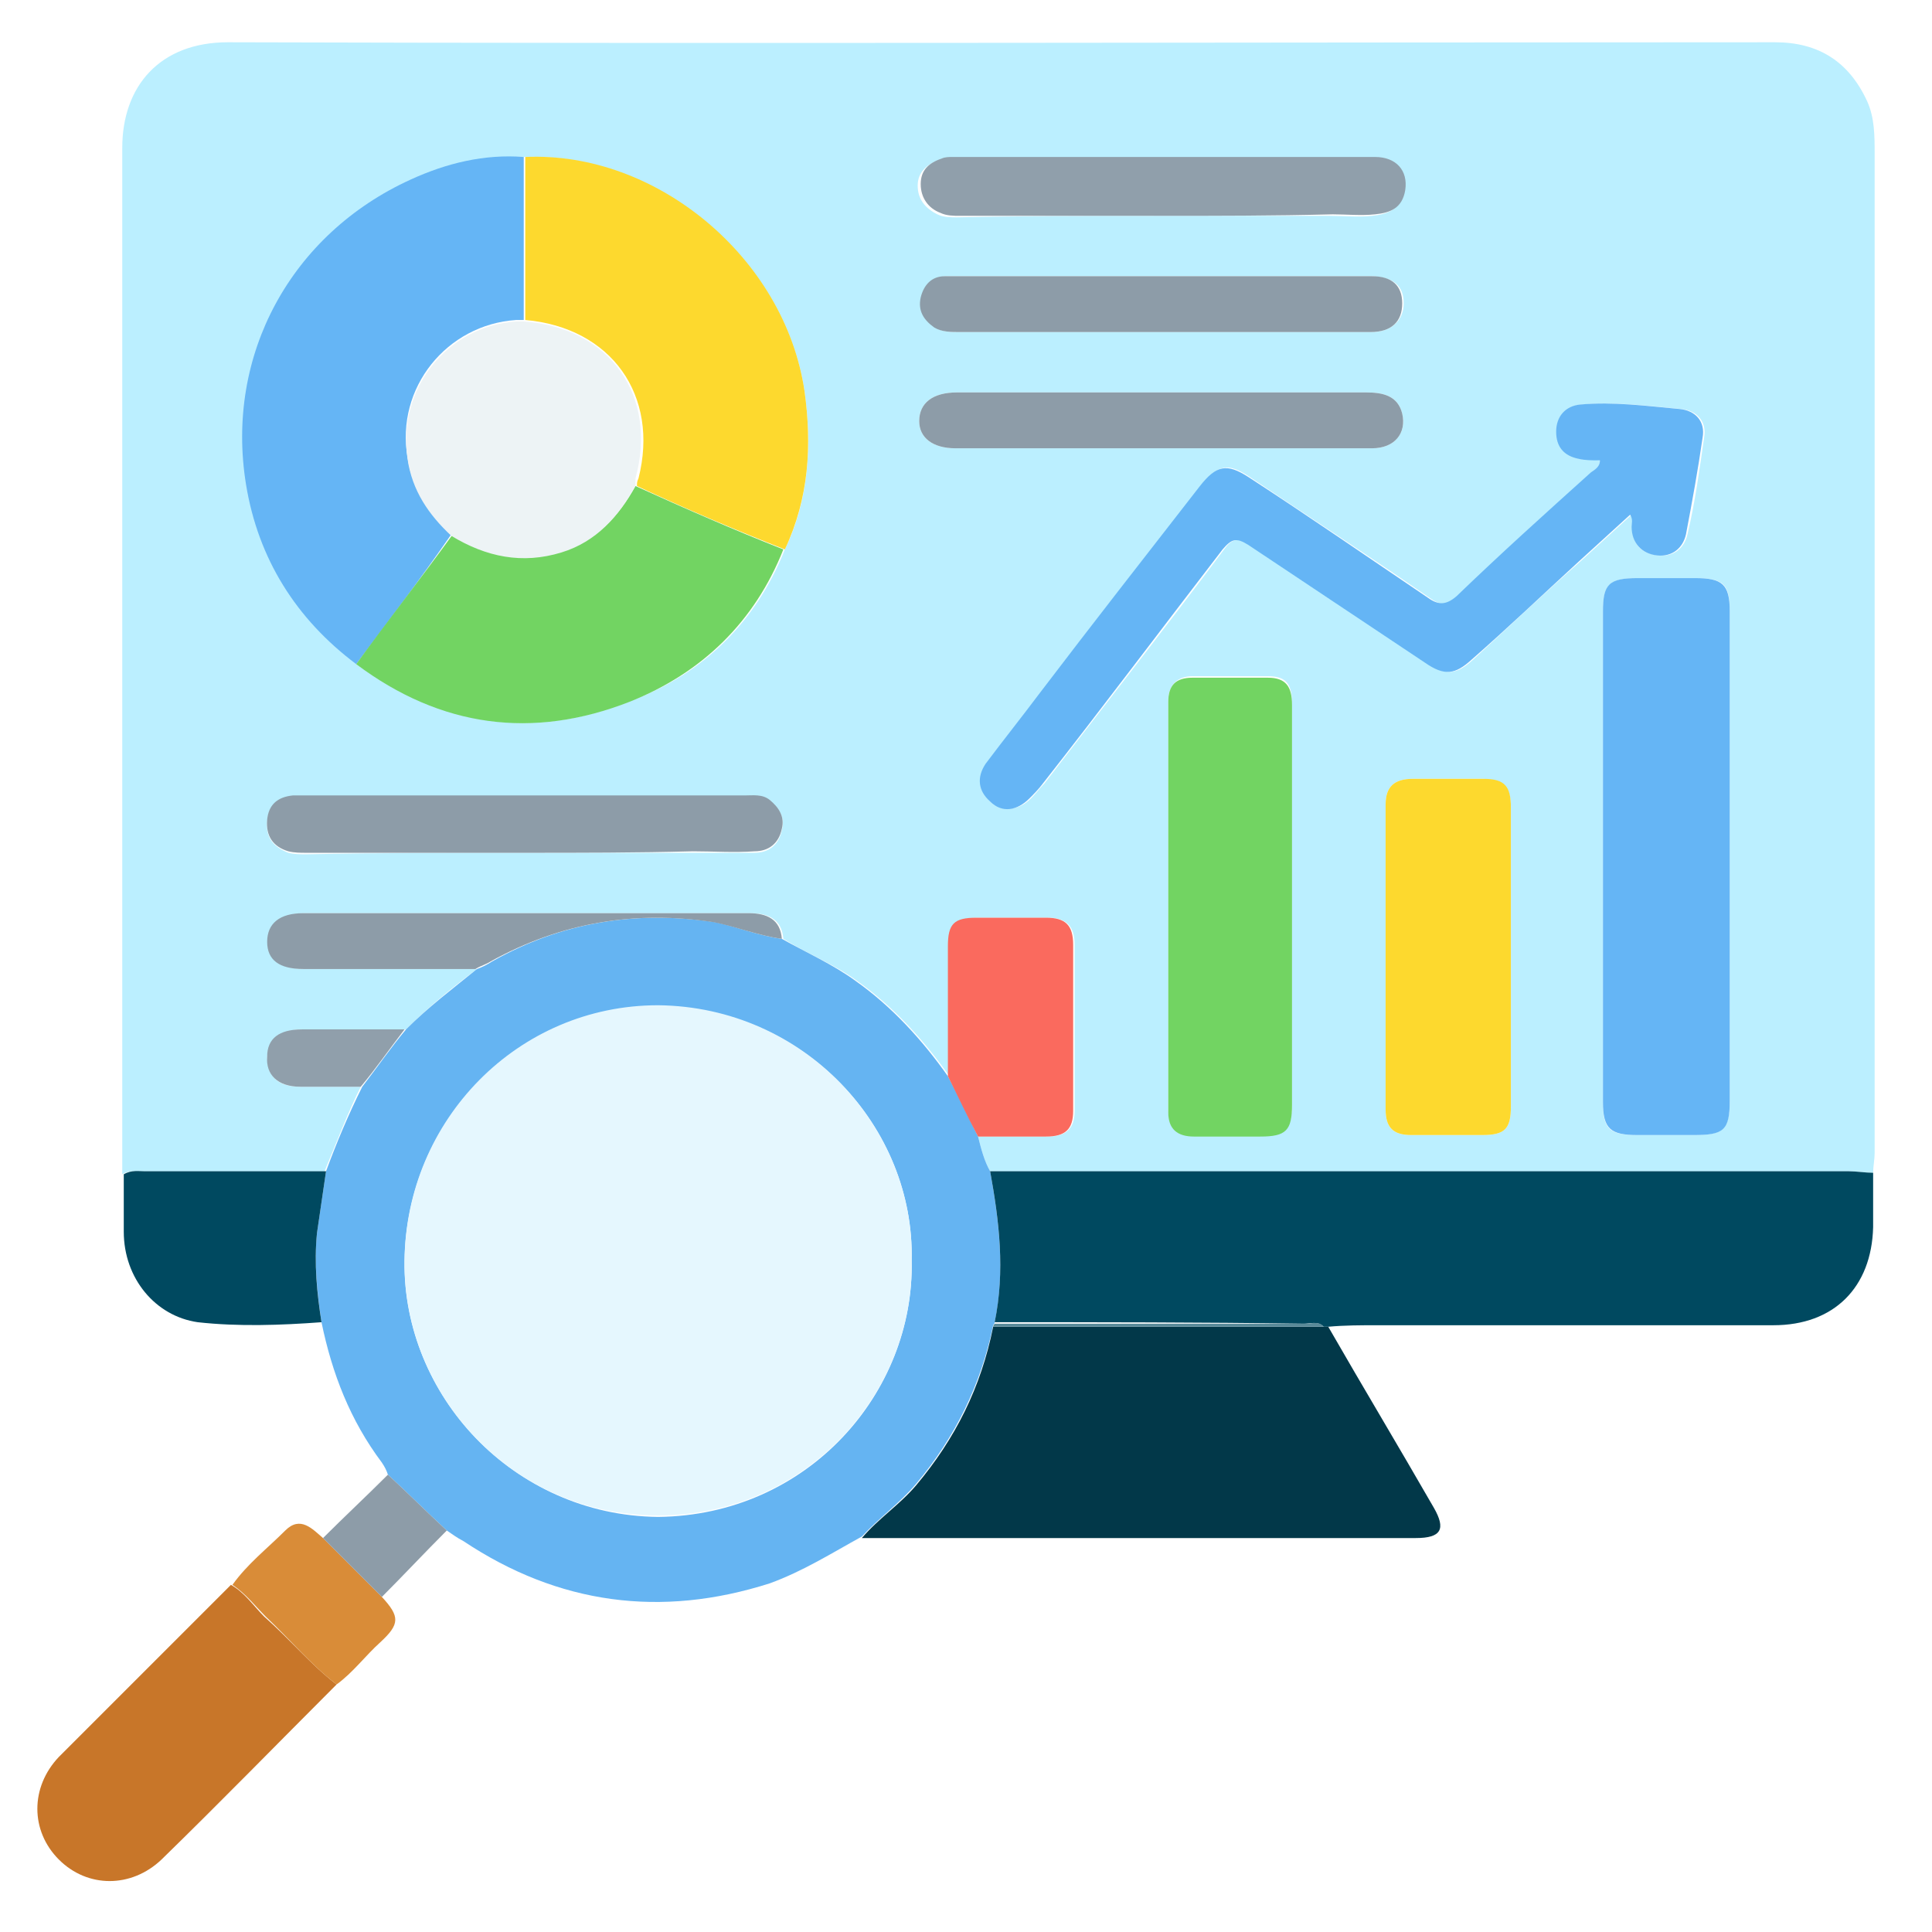 <svg xmlns="http://www.w3.org/2000/svg" xmlns:xlink="http://www.w3.org/1999/xlink" id="Layer_1" x="0px" y="0px" viewBox="0 0 128 128" style="enable-background:new 0 0 128 128;" xml:space="preserve"> <style type="text/css"> .st0{fill:#BBEFFF;} .st1{fill:#65B4F2;} .st2{fill:#004960;} .st3{fill:#023849;} .st4{fill:#C87629;} .st5{fill:#D98C38;} .st6{fill:#8D9CA8;} .st7{fill:#65B5F5;} .st8{fill:#FDD92E;} .st9{fill:#72D462;} .st10{fill:#909FAB;} .st11{fill:#FA6A5E;} .st12{fill:#E5F7FE;} .st13{fill:#598A99;} .st14{fill:#EDF3F5;} </style> <g> <path class="st0" d="M8.1,77.8c0-0.4,0-0.8,0-1.2c0-22.3,0-44.5,0-66.8c0-4.1,2.5-7,7-7c34.2,0.1,68.4,0,102.5,0 c2.9,0,4.9,1.3,6.1,3.9c0.5,1.1,0.5,2.3,0.5,3.5c0,22.1,0,44.1,0,66.2c0,0.4-0.1,0.9-0.1,1.3c-0.5,0-1.1-0.1-1.6-0.1 c-19,0-37.9,0-56.9,0c-0.4-0.7-0.6-1.5-0.8-2.3c1.5,0,3,0,4.6,0c1.2,0,1.8-0.5,1.8-1.7c0-3.7,0-7.3,0-11c0-1.3-0.6-1.8-1.8-1.8 c-1.5,0-3,0-4.6,0c-1.5,0-1.9,0.5-1.9,1.9c0,2.9,0,5.8,0,8.6c-1.7-2.4-3.7-4.6-6.1-6.3c-1.5-1.1-3.3-1.8-4.9-2.8 c-0.1-1.3-1-1.7-2.2-1.7c-9.8,0-19.7,0-29.5,0c-1.6,0-2.4,0.7-2.4,1.9c0,1.2,0.8,1.8,2.4,1.8c3.8,0,7.6,0,11.4,0 c-1.6,1.2-3.2,2.5-4.7,4c-2.3,0-4.6,0-6.9,0c-1.4,0-2.2,0.7-2.3,1.8c0,1.3,0.7,2,2.2,2c1.3,0,2.7,0,4,0c-0.9,1.8-1.6,3.7-2.4,5.6 c-4,0-8,0-12,0C9.1,77.6,8.6,77.5,8.1,77.8z M52,36.4c1.6-3.3,1.8-6.9,1.3-10.5c-1.3-8.7-9.7-15.8-18.5-15.5 c-2.6-0.1-5.1,0.5-7.5,1.5c-7.9,3.6-12.3,11.6-10.9,20.2c0.8,4.9,3.2,8.9,7.3,11.9c5.6,4.2,11.8,5,18.2,2.4 C46.6,44.6,50.1,41.2,52,36.4z M114.6,56.9c0-5.5,0-10.9,0-16.4c0-1.8-0.4-2.2-2.3-2.2c-1.3,0-2.5,0-3.8,0c-1.8,0-2.3,0.4-2.3,2.2 c0,2.9,0,5.8,0,8.6c0,8,0,15.9,0,23.9c0,1.8,0.4,2.2,2.3,2.2c1.2,0,2.5,0,3.7,0c2,0,2.4-0.4,2.4-2.3 C114.6,67.6,114.6,62.3,114.6,56.9z M106,30.5c0,0.4-0.3,0.6-0.5,0.8c-3,2.7-5.9,5.4-8.9,8.2c-0.7,0.7-1.2,0.6-1.9,0.1 c-3.9-2.7-7.9-5.3-11.9-8c-1.5-1-2.1-0.8-3.2,0.6c-3.5,4.6-7.1,9.2-10.6,13.7c-1.2,1.6-2.4,3.1-3.6,4.7c-0.7,0.9-0.5,1.8,0.3,2.5 c0.8,0.7,1.8,0.6,2.6-0.2c0.3-0.3,0.6-0.7,0.9-1c4-5.2,8-10.3,11.9-15.5c0.5-0.7,0.9-0.8,1.7-0.3c3.9,2.6,7.8,5.2,11.7,7.8 c1.3,0.9,2,0.8,3.1-0.2c2.4-2.2,4.7-4.4,7.1-6.5c1.1-1,2.3-2.1,3.4-3.1c0.3,0.3,0.1,0.5,0.1,0.8c-0.1,1.2,0.6,1.8,1.7,1.9 c1,0.1,1.7-0.5,1.9-1.4c0.5-2.1,0.8-4.3,1.1-6.4c0.2-1.1-0.5-1.8-1.5-1.9c-2.2-0.2-4.4-0.5-6.6-0.3c-1,0.1-1.6,0.8-1.6,1.8 c0,1,0.6,1.6,1.5,1.8C105.1,30.5,105.5,30.4,106,30.5z M85.6,60c0-4.5,0-8.9,0-13.4c0-1.3-0.4-1.8-1.6-1.8c-1.7,0-3.4,0-5,0 c-1,0-1.6,0.6-1.6,1.6c0,9.1,0,18.1,0,27.2c0,1.1,0.6,1.6,1.7,1.6c1.5,0,3,0,4.4,0c1.7,0,2.1-0.4,2.1-2.1 C85.6,68.8,85.6,64.4,85.6,60z M100.1,63.5c0-3.3,0-6.6,0-10c0-1.4-0.5-1.8-1.8-1.9c-1.6,0-3.1,0-4.7,0c-1.2,0-1.8,0.5-1.8,1.7 c0,6.7,0,13.5,0,20.2c0,1.2,0.5,1.7,1.7,1.7c1.6,0,3.1,0,4.7,0c1.5,0,1.9-0.4,1.9-1.9C100.1,70.1,100.1,66.8,100.1,63.5z M34.7,56.5c3.7,0,7.5,0,11.2,0c1.4,0,2.7,0,4.1,0c0.9,0,1.6-0.5,1.8-1.5c0.2-0.8-0.1-1.4-0.8-1.9c-0.5-0.4-1.1-0.3-1.7-0.3 c-8.3,0-16.6,0-24.9,0c-1.7,0-3.4,0-5,0c-1,0-1.6,0.6-1.7,1.6c-0.1,1.1,0.4,1.7,1.4,2.1c0.4,0.1,0.8,0.1,1.2,0.1 C25.1,56.5,29.9,56.5,34.7,56.5z M76.8,14.3c3.8,0,7.6,0,11.3,0c0.9,0,1.9,0.1,2.8,0c1-0.1,1.9-0.4,2-1.6c0.2-1.3-0.6-2.2-2-2.2 c-9.3,0-18.6,0-28,0c-0.2,0-0.5,0.1-0.7,0.1c-0.8,0.3-1.4,0.8-1.4,1.7c0,0.9,0.5,1.5,1.3,1.9c0.4,0.2,0.9,0.2,1.3,0.2 C68,14.3,72.4,14.3,76.8,14.3z M77,29.7c4.6,0,9.3,0,13.9,0c1.5,0,2.3-1,2-2.3c-0.3-1.2-1.3-1.4-2.4-1.4c-9,0-18.1,0-27.1,0 c-1.6,0-2.5,0.7-2.5,1.9c0,1.1,0.9,1.8,2.4,1.8C67.9,29.7,72.5,29.7,77,29.7z M77,22c3,0,6,0,9,0c1.6,0,3.3,0,4.9,0 c1.3,0,2.1-0.8,2.1-1.9c0-1.2-0.7-1.7-2-1.8c-0.1,0-0.2,0-0.4,0c-9.1,0-18.1,0-27.2,0c-0.2,0-0.5,0-0.7,0c-0.9,0-1.4,0.6-1.6,1.4 c-0.2,0.8,0.2,1.5,0.9,2C62.4,22,63,22,63.6,22C68,22,72.5,22,77,22z"></path> <path class="st1" d="M51.8,62.2c1.6,0.9,3.4,1.7,4.9,2.8c2.4,1.7,4.4,3.9,6.1,6.3c0.7,1.3,1.3,2.6,2,4c0.2,0.8,0.4,1.6,0.8,2.3 c0.6,3.3,1,6.7,0.3,10c0,0.1-0.1,0.2-0.1,0.2c-0.8,3.9-2.5,7.4-5.1,10.5c-1.1,1.3-2.5,2.3-3.6,3.5c-2,1.1-3.9,2.3-6.1,3.1 c-7.2,2.3-14,1.4-20.3-2.8c-0.4-0.2-0.8-0.5-1.1-0.7c-1.3-1.2-2.6-2.5-3.9-3.7c-0.1-0.3-0.2-0.5-0.4-0.8c-2.1-2.8-3.3-5.9-4-9.3 c-0.3-2-0.5-4-0.3-5.9c0.2-1.4,0.4-2.7,0.6-4.1c0.7-1.9,1.5-3.8,2.4-5.6c1-1.3,1.9-2.6,2.9-3.8c1.5-1.5,3.1-2.7,4.7-4 c0.3-0.1,0.7-0.3,1-0.5c4.6-2.6,9.5-3.4,14.8-2.6C48.8,61.4,50.3,62,51.8,62.2z M60.4,83.5c0.2-8.8-7.1-16.8-16.8-16.8 c-9.3,0-16.7,7.5-16.8,16.9c-0.1,8.8,7.2,16.8,16.8,16.9C53.5,100.4,60.6,92.3,60.4,83.5z"></path> <path class="st2" d="M65.9,87.6c0.7-3.4,0.3-6.7-0.3-10c19,0,37.9,0,56.9,0c0.5,0,1.1,0.1,1.6,0.1c0,1.2,0,2.4,0,3.6 c-0.1,4-2.6,6.5-6.6,6.5c-8.7,0-17.5,0-26.2,0c-1.1,0-2.2,0-3.3,0.1c-0.1,0-0.2,0-0.3,0c-0.4-0.4-0.9-0.2-1.3-0.2 C79.6,87.6,72.8,87.6,65.9,87.6z"></path> <path class="st3" d="M87.7,87.9c0.1,0,0.2,0,0.3,0c2.3,4,4.7,8,7,12c0.8,1.4,0.5,2-1.2,2c-12.2,0-24.5,0-36.7,0 c1.1-1.3,2.5-2.2,3.6-3.5c2.6-3.1,4.3-6.5,5.1-10.5C73.1,87.9,80.4,87.9,87.7,87.9z"></path> <path class="st4" d="M22.3,111.6c-3.9,3.9-7.7,7.8-11.6,11.6c-2,1.9-4.9,1.9-6.8,0c-1.9-1.9-1.9-4.8,0-6.8 c3.8-3.8,7.6-7.6,11.4-11.4c0.9,0.5,1.5,1.4,2.2,2.1C19.2,108.6,20.6,110.3,22.3,111.6z"></path> <path class="st2" d="M21.6,77.6c-0.2,1.4-0.4,2.7-0.6,4.1c-0.2,2,0,4,0.3,5.9c-2.7,0.2-5.5,0.3-8.2,0c-2.8-0.4-4.9-2.9-4.9-6 c0-1.3,0-2.5,0-3.8c0.5-0.3,1-0.2,1.4-0.2C13.6,77.6,17.6,77.6,21.6,77.6z"></path> <path class="st5" d="M22.3,111.6c-1.7-1.3-3.1-3-4.7-4.5c-0.7-0.7-1.3-1.5-2.2-2.1c1-1.4,2.3-2.4,3.5-3.6c1-1,1.8-0.1,2.5,0.5 c1.3,1.3,2.6,2.6,3.9,3.9c1.2,1.3,1.2,1.8-0.1,3C24.2,109.7,23.4,110.8,22.3,111.6z"></path> <path class="st6" d="M25.3,105.8c-1.3-1.3-2.6-2.6-3.9-3.9c1.4-1.4,2.9-2.8,4.3-4.2c1.3,1.2,2.6,2.5,3.9,3.7 C28.1,102.9,26.7,104.4,25.3,105.8z"></path> <path class="st7" d="M23.6,44c-4-3-6.5-7-7.3-11.9c-1.4-8.6,3-16.6,10.9-20.2c2.4-1.1,4.9-1.7,7.5-1.5c0,3.6,0,7.2,0,10.8 c-0.2,0-0.3,0-0.5,0c-4.6,0.3-8,4.5-7.2,9.1c0.3,2.1,1.5,3.7,2.9,5.1C27.9,38.3,25.7,41.2,23.6,44z"></path> <path class="st7" d="M114.6,56.9c0,5.3,0,10.7,0,16c0,2-0.4,2.3-2.4,2.3c-1.2,0-2.5,0-3.7,0c-1.8,0-2.3-0.4-2.3-2.2 c0-8,0-15.9,0-23.9c0-2.9,0-5.8,0-8.6c0-1.8,0.4-2.2,2.3-2.2c1.3,0,2.5,0,3.8,0c1.8,0,2.3,0.4,2.3,2.2 C114.6,46,114.6,51.5,114.6,56.9z"></path> <path class="st8" d="M34.8,21.2c0-3.6,0-7.2,0-10.8c8.7-0.4,17.2,6.7,18.5,15.5c0.5,3.6,0.3,7.1-1.3,10.5c-3.3-1.3-6.6-2.7-9.8-4.2 c0-0.2,0-0.3,0.1-0.5C43.7,26.2,40.5,21.7,34.8,21.2z"></path> <path class="st7" d="M106,30.5c-0.5,0-1,0-1.4-0.1c-1-0.2-1.5-0.8-1.5-1.8c0-1,0.6-1.7,1.6-1.8c2.2-0.2,4.4,0.1,6.6,0.3 c1,0.1,1.7,0.8,1.5,1.9c-0.3,2.1-0.7,4.3-1.1,6.4c-0.2,0.9-0.9,1.5-1.9,1.4c-1-0.1-1.7-0.8-1.7-1.9c0-0.2,0.1-0.5-0.1-0.8 c-1.1,1-2.3,2.1-3.4,3.1c-2.4,2.2-4.7,4.4-7.1,6.5c-1.1,1-1.8,1.1-3.1,0.2c-3.9-2.6-7.8-5.2-11.7-7.8c-0.8-0.5-1.1-0.4-1.7,0.3 c-4,5.2-7.9,10.4-11.9,15.5c-0.3,0.4-0.6,0.7-0.9,1c-0.8,0.8-1.8,1-2.6,0.2c-0.8-0.7-0.9-1.6-0.3-2.5c1.2-1.6,2.4-3.1,3.6-4.7 c3.5-4.6,7.1-9.2,10.6-13.7c1.1-1.4,1.8-1.5,3.2-0.6c4,2.6,7.9,5.3,11.9,8c0.7,0.5,1.2,0.5,1.9-0.1c2.9-2.8,5.9-5.5,8.9-8.2 C105.7,31.1,106,30.9,106,30.5z"></path> <path class="st9" d="M42.1,32.2c3.3,1.5,6.5,2.9,9.8,4.2c-1.9,4.8-5.4,8.2-10.2,10.1C35.3,49,29.2,48.2,23.6,44 c2.1-2.9,4.3-5.7,6.4-8.6c2.3,1.4,4.7,1.9,7.3,1.1C39.5,35.8,41,34.2,42.1,32.2z"></path> <path class="st9" d="M85.6,60c0,4.4,0,8.8,0,13.2c0,1.7-0.4,2.1-2.1,2.1c-1.5,0-3,0-4.4,0c-1.1,0-1.7-0.5-1.7-1.6 c0-9.1,0-18.1,0-27.2c0-1.1,0.5-1.6,1.6-1.6c1.7,0,3.4,0,5,0c1.2,0,1.6,0.6,1.6,1.8C85.6,51.1,85.6,55.6,85.6,60z"></path> <path class="st8" d="M100.1,63.5c0,3.3,0,6.6,0,9.8c0,1.5-0.4,1.9-1.9,1.9c-1.6,0-3.1,0-4.7,0c-1.2,0-1.7-0.5-1.7-1.7 c0-6.7,0-13.5,0-20.2c0-1.2,0.6-1.7,1.8-1.7c1.6,0,3.1,0,4.7,0c1.4,0,1.8,0.5,1.8,1.9C100.1,56.9,100.1,60.2,100.1,63.5z"></path> <path class="st6" d="M34.7,56.5c-4.8,0-9.6,0-14.4,0c-0.4,0-0.8,0-1.2-0.1c-1-0.3-1.5-1-1.4-2.1c0.1-1,0.7-1.5,1.7-1.6 c1.7,0,3.4,0,5,0c8.3,0,16.6,0,24.9,0c0.6,0,1.2-0.1,1.7,0.3c0.6,0.5,1,1.1,0.8,1.9c-0.2,1-0.9,1.5-1.8,1.5c-1.4,0.1-2.7,0-4.1,0 C42.2,56.5,38.4,56.5,34.7,56.5z"></path> <path class="st10" d="M76.8,14.3c-4.4,0-8.8,0-13.2,0c-0.4,0-0.9,0-1.3-0.2c-0.8-0.3-1.3-1-1.3-1.9c0-0.9,0.5-1.4,1.4-1.7 c0.2-0.1,0.5-0.1,0.7-0.1c9.3,0,18.6,0,28,0c1.4,0,2.2,0.9,2,2.2c-0.2,1.2-1,1.5-2,1.6c-0.9,0.1-1.9,0-2.8,0 C84.3,14.3,80.6,14.3,76.8,14.3z"></path> <path class="st11" d="M64.8,75.3c-0.7-1.3-1.3-2.6-2-4c0-2.9,0-5.8,0-8.6c0-1.5,0.4-1.9,1.9-1.9c1.5,0,3,0,4.6,0 c1.3,0,1.8,0.5,1.8,1.8c0,3.7,0,7.3,0,11c0,1.2-0.5,1.7-1.8,1.7C67.9,75.3,66.3,75.3,64.8,75.3z"></path> <path class="st6" d="M77,29.7c-4.6,0-9.1,0-13.7,0c-1.5,0-2.4-0.7-2.4-1.8c0-1.2,0.9-1.9,2.5-1.9c9,0,18.1,0,27.1,0 c1.1,0,2.1,0.2,2.4,1.4c0.3,1.3-0.5,2.3-2,2.3C86.3,29.7,81.7,29.7,77,29.7z"></path> <path class="st6" d="M77,22c-4.5,0-8.9,0-13.4,0c-0.6,0-1.2,0-1.7-0.3c-0.7-0.5-1.1-1.1-0.9-2c0.2-0.8,0.7-1.4,1.6-1.4 c0.2,0,0.5,0,0.7,0c9.1,0,18.1,0,27.2,0c0.1,0,0.2,0,0.4,0c1.3,0,2,0.6,2,1.8c0,1.2-0.7,1.9-2.1,1.9c-1.6,0-3.3,0-4.9,0 C83,22,80,22,77,22z"></path> <path class="st6" d="M51.8,62.2c-1.5-0.2-3-0.8-4.5-1.1c-5.2-0.8-10.1,0-14.8,2.6c-0.3,0.2-0.7,0.3-1,0.5c-3.8,0-7.6,0-11.4,0 c-1.6,0-2.4-0.6-2.4-1.8c0-1.2,0.8-1.9,2.4-1.9c9.8,0,19.7,0,29.5,0C50.8,60.5,51.7,60.9,51.8,62.2z"></path> <path class="st10" d="M26.8,68.2c-1,1.3-1.9,2.6-2.9,3.8c-1.3,0-2.7,0-4,0c-1.5,0-2.3-0.8-2.2-2c0-1.2,0.8-1.8,2.3-1.8 C22.3,68.2,24.5,68.2,26.8,68.2z"></path> <path class="st12" d="M60.4,83.5c0.2,8.8-7,16.9-16.8,16.9c-9.7,0-16.9-8-16.8-16.9c0.1-9.3,7.5-16.9,16.8-16.9 C53.3,66.7,60.6,74.7,60.4,83.5z"></path> <path class="st13" d="M87.7,87.9c-7.3,0-14.6,0-21.9,0c0-0.1,0.1-0.2,0.1-0.2c6.8,0,13.7,0,20.5,0C86.9,87.7,87.4,87.5,87.7,87.9z"></path> <path class="st14" d="M42.1,32.2c-1.1,2-2.6,3.7-4.9,4.4c-2.6,0.8-5,0.3-7.3-1.1c-1.5-1.4-2.6-3-2.9-5.1c-0.7-4.6,2.6-8.8,7.2-9.1 c0.2,0,0.3,0,0.5,0c5.7,0.4,8.9,4.9,7.4,10.4C42.1,31.8,42.1,32,42.1,32.2z"></path> </g> </svg>